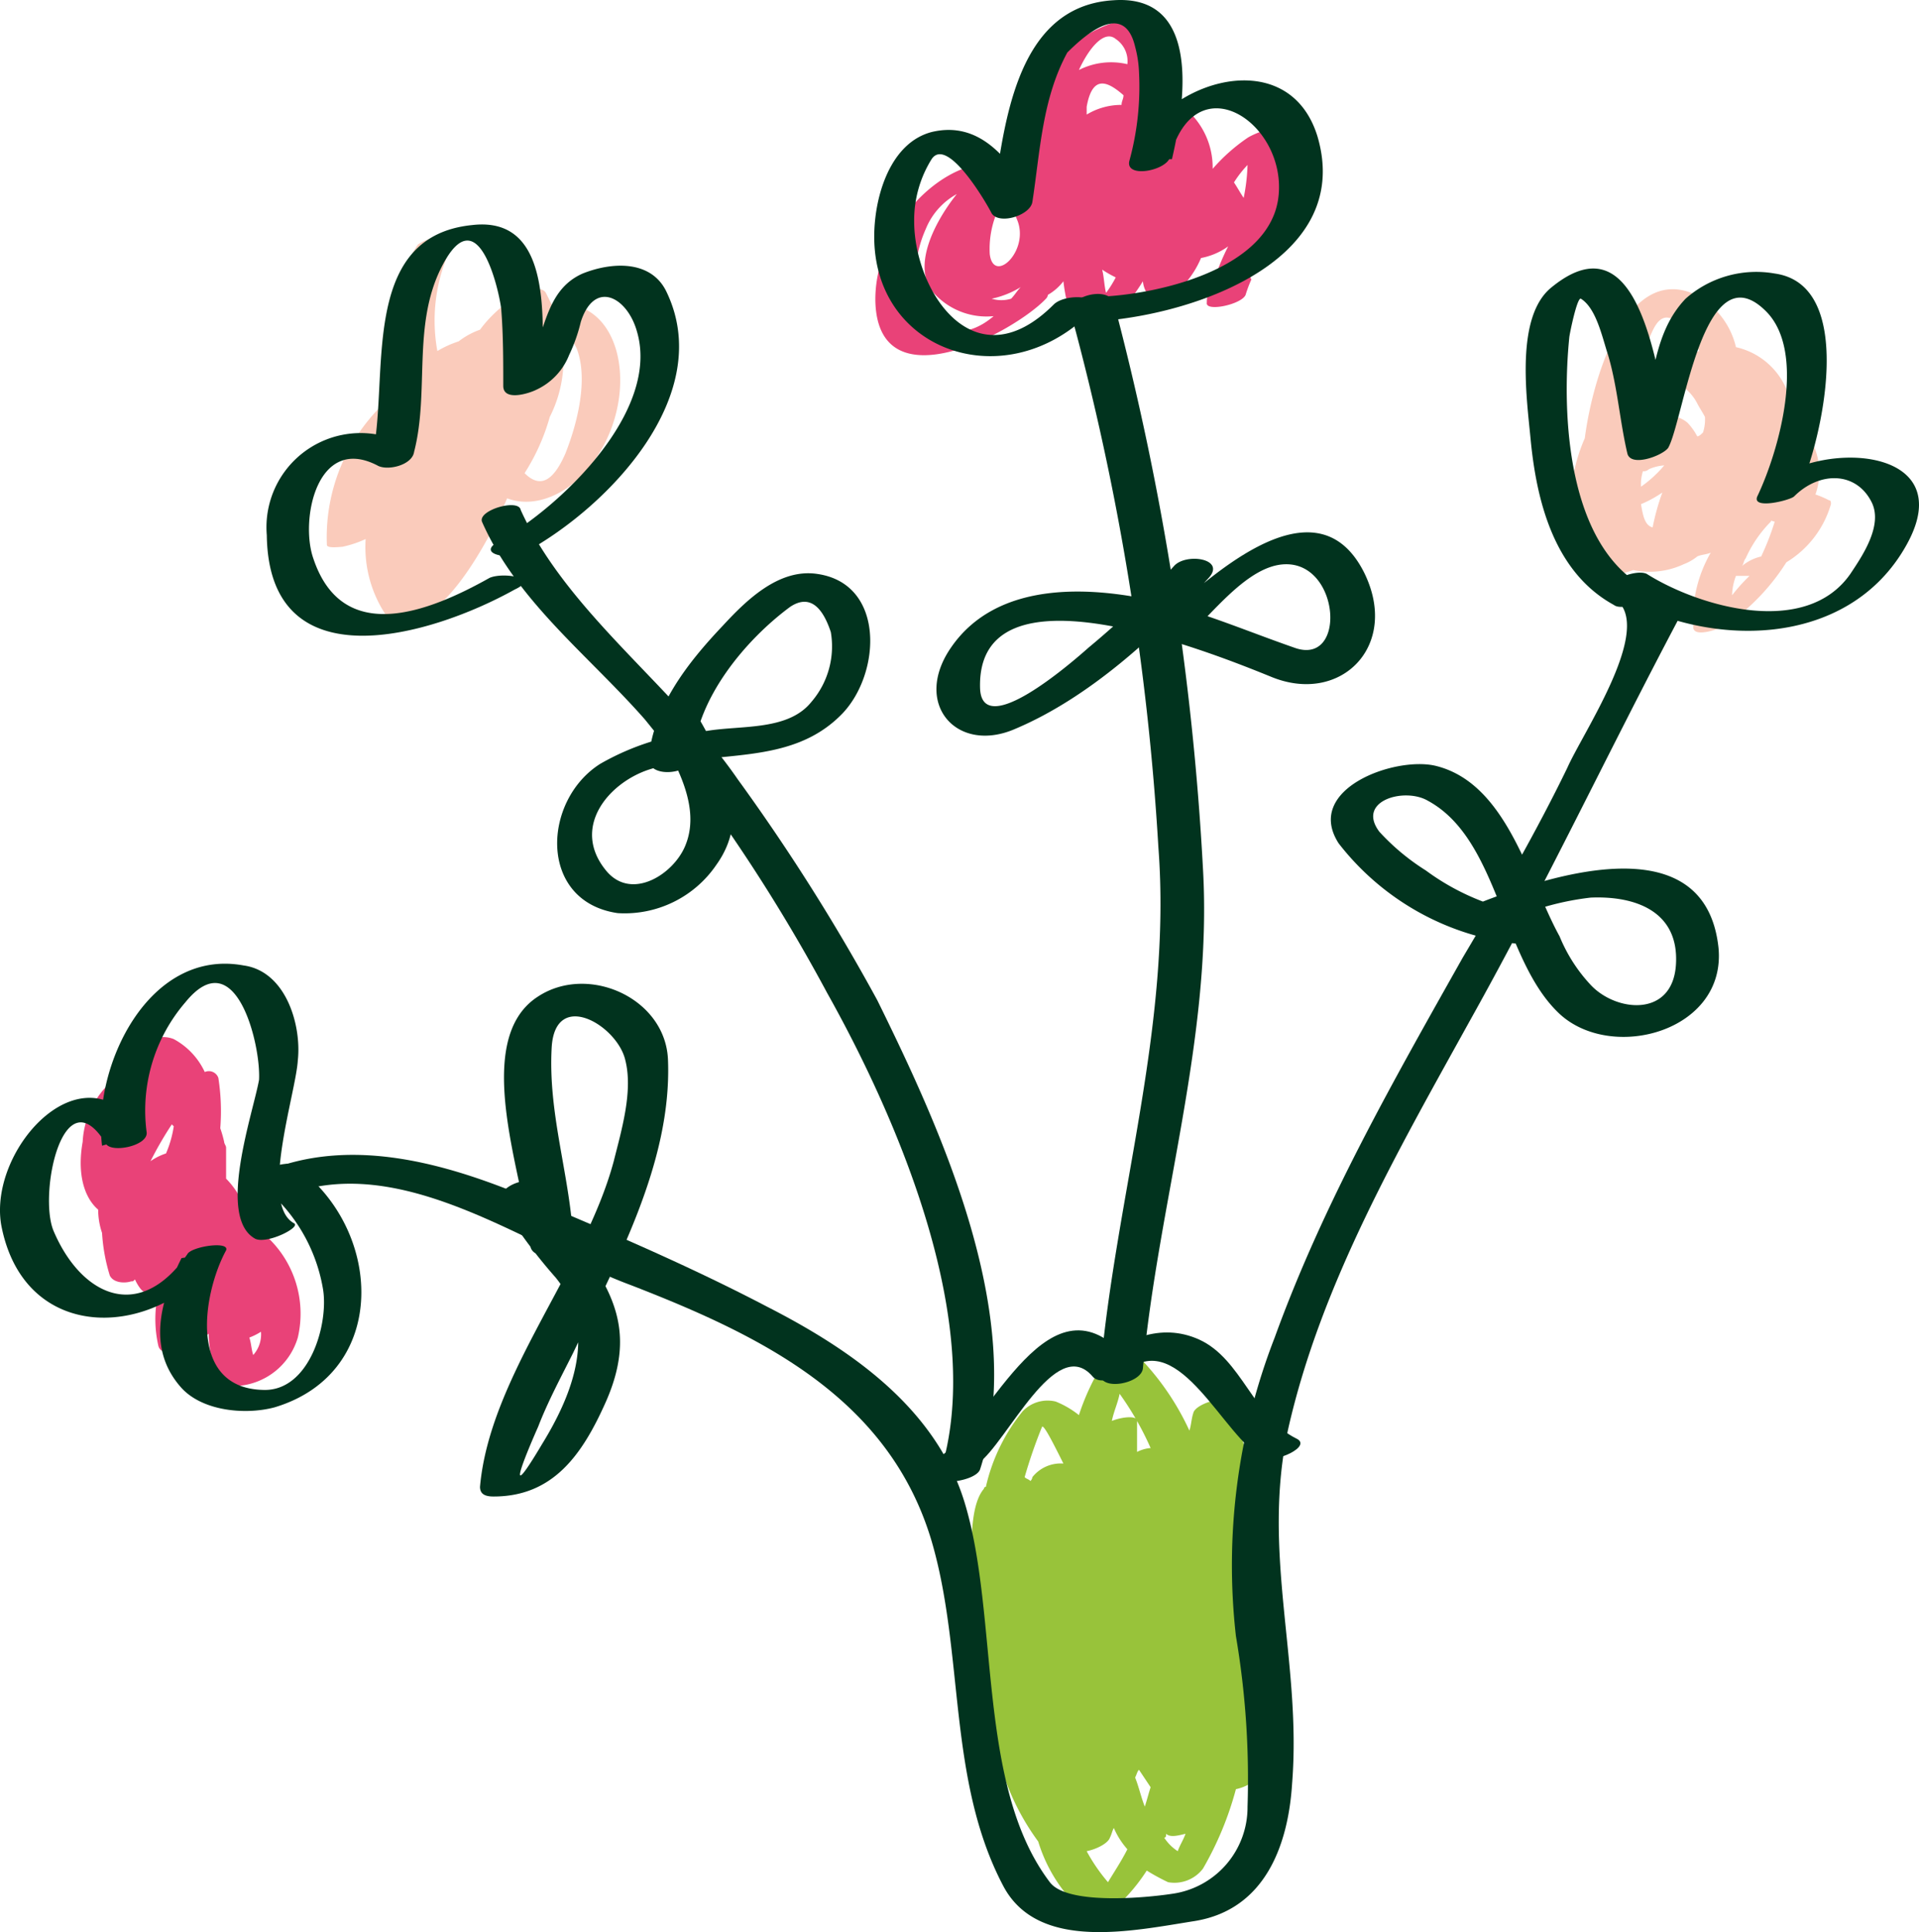 <svg xmlns="http://www.w3.org/2000/svg" viewBox="0 0 99.008 99.687"><defs><style>.a{fill:#98c33a;}.b{fill:#e94278;}.c{fill:#facbbb;}.d{fill:#01331e;}</style></defs><g transform="translate(0.165 -0.188)"><path class="a" d="M64.7,91.7a33.841,33.841,0,0,0-.1-8.4,26.329,26.329,0,0,0-1.2-10.7c-.2-.5-1.9,0-2,.5-.1.3-.1.6-.2.9a13.577,13.577,0,0,0-2.7-3.9c-.4-.4-1.6.1-1.8.5a12.272,12.272,0,0,0-1.2,2.6,4.728,4.728,0,0,0-1.2-.7,1.774,1.774,0,0,0-1.7.5,9.485,9.485,0,0,0-1.9,3.9.1.1,0,0,0-.1.1c-.6.7-.7,2.3-.6,4.1a17.143,17.143,0,0,0,1,7.6c0,.5,0,1,0,1.3,0,.1.1.1.2.2a12.554,12.554,0,0,0,2.2,5,7.961,7.961,0,0,0,2.4,3.7c.4.3,1.3,0,1.7-.4A9.513,9.513,0,0,0,59,96.7a10.908,10.908,0,0,0,1.1.6,1.85,1.85,0,0,0,1.8-.7,16.812,16.812,0,0,0,1.7-4.1c.5-.1,1-.4,1-.6,0-.1.1-.1.1-.2Zm-8.8,4c.5-.1,1.1-.4,1.2-.7.1-.2.1-.3.2-.5a4.129,4.129,0,0,0,.7,1.1c-.3.6-.7,1.2-1,1.7A9.061,9.061,0,0,1,55.9,95.7Zm2.5-3.8h0c.1-.2.1-.3.2-.4h0l.6.9c-.1.3-.2.7-.3,1C58.7,92.9,58.6,92.4,58.4,91.9Zm.8-17a1.854,1.854,0,0,0-.7.2V73.5c0-.3-.8-.2-1.3,0,.1-.5.3-.9.4-1.4A15.569,15.569,0,0,1,59.2,74.9Zm-4.5.8a1.865,1.865,0,0,0-1.6.7.349.349,0,0,1-.1.2c-.1-.1-.2-.1-.3-.2a25.577,25.577,0,0,1,.9-2.6C53.7,73.7,54.2,74.7,54.7,75.7ZM60,94.8c.2.2.6.1,1,0-.1.3-.3.6-.4.9a2.336,2.336,0,0,1-.7-.7C60,95,60,94.9,60,94.8Z"/><path class="b" d="M13.5,63.9h0c-.1,0-.1-.1-.2-.1a1.421,1.421,0,0,0-.6-.2A4.2,4.2,0,0,0,11.5,61V59.4c0-.1-.1-.2-.1-.3a6.373,6.373,0,0,0-.2-.7,11.109,11.109,0,0,0-.1-2.6.517.517,0,0,0-.7-.3,3.705,3.705,0,0,0-1.6-1.7,1.425,1.425,0,0,0-1.7.5,4.609,4.609,0,0,0-.5,1,4.505,4.505,0,0,0-2.5,3.8c-.3,1.7.1,2.9.8,3.5a3.73,3.73,0,0,0,.2,1.2A9.332,9.332,0,0,0,5.5,66c.2.4.8.4,1.1.3.1,0,.1,0,.2-.1a2.186,2.186,0,0,0,.3.5.765.765,0,0,0,.9.2,6.145,6.145,0,0,0,0,2.7c.1.5.8.4,1.1.3a5.968,5.968,0,0,0,1.5-.9,6.874,6.874,0,0,0,.5,2.4c.1.4.6.4.9.3a3.488,3.488,0,0,0,3.2-2.5A5.411,5.411,0,0,0,13.5,63.9ZM8.7,58.2l.1.1a5.732,5.732,0,0,1-.4,1.4,2.994,2.994,0,0,0-.8.4A18.575,18.575,0,0,1,8.7,58.2ZM10.8,65a6.179,6.179,0,0,1-.9,2.8C9.9,66.7,10.2,65.4,10.8,65Zm2.1,5.1c-.1-.3-.1-.6-.2-.9a3.329,3.329,0,0,0,.6-.3A1.594,1.594,0,0,1,12.9,70.1Z"/><path class="b" d="M64.4,14.2c.9-2.4,2.2-4.4,1.6-7.2-.1-.5-1.5.1-1.8.3a9.345,9.345,0,0,0-1.8,1.6h0A3.966,3.966,0,0,0,61,5.8a8.064,8.064,0,0,0-1.2-1.4.749.749,0,0,1,.1-.5c.3-4-2.8-2.8-4.8-1.4a5.31,5.31,0,0,0-2.1,5,6.5,6.5,0,0,0-2.2,1.1c-2.9.2-5.9,3.7-5.8,7.2.2,5.3,7.2,1.5,8.8-.2a.349.349,0,0,0,.1-.2,2.7,2.7,0,0,0,.8-.7,9.385,9.385,0,0,0,.6,2.4c.2.5,1.5-.1,1.8-.3a10.157,10.157,0,0,0,1.7-2.1,1.421,1.421,0,0,0,.2.6c.2.6,1.6-.1,1.9-.4a4.826,4.826,0,0,0,.9-1.4,3.506,3.506,0,0,0,1.4-.6,11.919,11.919,0,0,0-.8,2,1.4,1.4,0,0,0-.3.9c-.1.5,1.8.1,2-.4a6.889,6.889,0,0,1,.3-.8c-.1-.1,0-.2,0-.4ZM51,15.6a4.714,4.714,0,0,0,1.5-.6c-.2.2-.3.4-.5.6A1.7,1.7,0,0,1,51,15.6Zm.6-5.1a2.552,2.552,0,0,1,.7,1c.7,1.6-1.2,3.4-1.4,1.8A4.873,4.873,0,0,1,51.6,10.5Zm6.1-4.9a3.453,3.453,0,0,0-1.8.5V5.7c.3-1.7,1.1-1.3,1.9-.6C57.8,5.3,57.7,5.4,57.7,5.6Zm-1,8.5a5.736,5.736,0,0,0,.7.4,5.582,5.582,0,0,1-.5.8C56.8,14.9,56.8,14.5,56.7,14.1Zm.7-11.9A1.375,1.375,0,0,1,58,3.5a3.658,3.658,0,0,0-2.5.3C56,2.7,56.8,1.7,57.4,2.2ZM47.6,12a3.6,3.6,0,0,1,1.6-1.8c-1.2,1.5-2.4,3.9-1.1,5.2a3.668,3.668,0,0,0,3,1.1C48.4,18.8,46,15.6,47.6,12ZM63.5,9.6a5.5,5.5,0,0,1,.7-.9,9.852,9.852,0,0,1-.2,1.7C63.8,10.1,63.7,9.9,63.5,9.6Z"/><path class="c" d="M28.3,15.9l-.3-.6c-.3-.5-1.4.1-1.7.3a6.479,6.479,0,0,0-1.7,1.6,3.881,3.881,0,0,0-1.1.6,5.359,5.359,0,0,0-1.1.5,8.768,8.768,0,0,1,1-5.9,2.788,2.788,0,0,0-2,.4c-1.2,1.7-1.5,4.9-.8,7.4h0a9.559,9.559,0,0,0-3.9,8.1c0,.2.7.1.8.1a5.638,5.638,0,0,0,1.2-.4,6.314,6.314,0,0,0,1.1,4c.1.1.4.1.7.1.4.1,1.2-.3,1.4-.3,1.2-.6,2.9-3.1,4.1-5.9,1.6.6,3.5-.4,4.6-2.1C32.9,20.4,31.9,15.4,28.3,15.9Zm.7,7.7c-.7,1.6-1.4,1.7-2.1,1a10.758,10.758,0,0,0,1.3-2.9,6.544,6.544,0,0,0,.5-4.6,2.637,2.637,0,0,1,.9,1.1C30.2,19.8,29.6,22.1,29,23.6Z"/><path class="c" d="M94.2,26a4.875,4.875,0,0,0-.7-.3,3.418,3.418,0,0,0-1.2-3.9,3.711,3.711,0,0,0-2.9-3.7,4.1,4.1,0,0,0-2.3-2.8c-3.4-1.3-5.1,4.4-5.5,7.5-1.3,2.9-1.3,8.2,2.5,6.8a4.128,4.128,0,0,0,2.6-.3,2.507,2.507,0,0,0,.7-.4c.2-.1.5-.1.7-.2a6.807,6.807,0,0,0-.9,3.9c.1.5,1.4,0,1.6-.1A11.216,11.216,0,0,0,92,29.2a5.19,5.19,0,0,0,2.3-3C94.3,26.1,94.3,26,94.2,26Zm-9.7.2a5.973,5.973,0,0,0,1.1-.6,12.091,12.091,0,0,0-.5,1.8h0C84.7,27.3,84.6,26.8,84.5,26.2Zm.1-1.7a.367.367,0,0,0,.3-.1,2.354,2.354,0,0,1,.8-.2,6.279,6.279,0,0,1-1.2,1.1A2.2,2.2,0,0,1,84.6,24.5ZM87.4,21c.1.2.3.5.4.7a2.2,2.2,0,0,1-.1.8c-.1.1-.2.2-.3.2a3.039,3.039,0,0,0-.5-.7,1.442,1.442,0,0,0-1.3-.3c.3-.6.7-1.1,1-1.6A2.417,2.417,0,0,1,87.4,21Zm4,6.1a13.355,13.355,0,0,1-.7,1.8,2.355,2.355,0,0,0-1,.5c.1-.1.1-.3.2-.4a6.405,6.405,0,0,1,1.3-1.9C91.2,27,91.3,27.1,91.4,27.1Zm-6.7-8.8c.5-1.5.9-2.4,2.1-1.1a4.129,4.129,0,0,1,.7,1.1,5.359,5.359,0,0,0-1.1.5,5.4,5.4,0,0,0-2.2,1A8.8,8.8,0,0,1,84.7,18.3Zm4.5,12.6a2.959,2.959,0,0,1,.2-1h.7A9.017,9.017,0,0,0,89.2,30.9Z"/><path class="d" d="M14.5,61.9c6-2.4,12.5,2.6,17.9,4.6,6.7,2.6,13.3,5.8,15.5,13.2,1.7,5.8.8,12.3,3.7,17.8,1.8,3.4,6.7,2.3,9.9,1.8,3.6-.6,4.8-3.9,5-7.1.5-6.3-1.6-11.9-.2-18.3C68,66.4,72,59.5,75.7,52.8,79.5,46,82.8,39,86.4,32.2a.638.638,0,0,0,0-.6c-.3-.4-.7-.8-1-1.2-.6-.7-2.6.1-2,.9,1.5,1.7-1.9,6.7-2.7,8.5-1.6,3.3-3.5,6.6-5.4,9.8-3.6,6.4-7.2,12.7-9.7,19.6a32.4,32.4,0,0,0-2,15.4,43.925,43.925,0,0,1,.6,8.8,4.509,4.509,0,0,1-3.9,4.5c-1.3.2-5.4.6-6.3-.6-3.8-5-2.6-13.7-4.4-19.6-1.5-4.9-5.9-7.9-10.2-10.1-4.2-2.2-8.7-4.1-13-5.9-4-1.6-8.6-2.8-12.8-1.1-1.4.7-.2,1.7.9,1.3Z"/><path class="d" d="M55.1,16.4a134.924,134.924,0,0,1,4.5,27.5c.7,9.2-2.2,18-3,27.1-.1,1,2.1.6,2.2-.2.8-8.6,3.6-17.1,3.1-25.8a144.405,144.405,0,0,0-4.6-29.2c-.3-.9-2.5-.3-2.2.6Z"/><path class="d" d="M24.7,27.1c1.8,4.1,5.5,6.9,8.4,10.2a88.7,88.7,0,0,1,9.4,14.1c3.7,6.6,8.3,17.3,5.8,24.9-.2.6,1.9.3,2.1-.3,2.5-7.7-2-17.5-5.3-24.2a104.064,104.064,0,0,0-7.2-11.4c-3.3-4.8-8.8-8.6-11.2-13.9-.1-.6-2.2,0-2,.6Z"/><path class="d" d="M50.3,75.7c1.5-1.1,4-6.7,5.9-4.5.4.5,1.5,0,1.8-.3,2.7-2.2,5,3.5,7,4.5.6.3,2.6-.6,1.7-1-2.2-1.1-2.8-4.1-5-5.1-2-.9-3.9,0-5.5,1.3l1.8-.3c-4-4.7-7,3.2-9.6,5-.8.9,1.4.8,1.9.4Z"/><path class="d" d="M25.1,30c-3.2,1.8-7.6,3.5-9.1-1-.7-2,.2-6.4,3.3-4.8.5.3,1.8,0,1.9-.7.8-3.1-.1-6.5,1.4-9.5,2-4,3.1,1.8,3.1,2.2.1,1.3.1,2.6.1,3.9,0,.8,1.3.4,1.7.2a3.321,3.321,0,0,0,1.7-1.8,8.51,8.51,0,0,0,.6-1.7c.7-2.2,2.4-1.3,2.9.5,1.2,4.1-3.9,9-7.1,10.8-1.3.7.6,1,1.3.6,4.4-2.4,9.9-8.2,7.3-13.5-.8-1.6-2.8-1.5-4.3-.9-2.5,1.1-1.7,4.4-3.8,5.5.6.1,1.2.1,1.7.2,0-2.9.7-8.7-3.6-8.2-6,.6-4.2,8.2-5.2,12.1a14.58,14.58,0,0,0,1.9-.7,4.859,4.859,0,0,0-7.3,4.6c.1,7.7,8.5,5.2,12.8,2.8,1.3-.6-.6-.9-1.3-.6Z"/><path class="d" d="M54.2,15.9C50.1,20,47,15.2,47,11.6a5.949,5.949,0,0,1,.9-3.2c.8-1.2,2.8,2.2,3.1,2.8.4.6,2,.1,2.1-.6.4-2.6.5-5.3,1.8-7.7,1.9-1.9,3.1-2,3.5-.3a5.853,5.853,0,0,1,.2,1.3,14.45,14.45,0,0,1-.5,4.6c-.2.9,1.9.5,2.1-.2,1.3-4.9,6-1.8,5.6,2s-6.3,5.1-9.3,5.2c-.8,0-2.3,1.3-.8,1.3,5-.1,14.1-2.9,12.1-9.6-1.6-5.1-8.6-2.6-9.6,1.4a14.919,14.919,0,0,1,2.1-.2c.7-3,1.5-8.5-3-8.2C52,.5,51.6,7.2,51,11l2.1-.6c-1.2-2-2.7-4-5.2-3.4-1.9.5-2.7,2.7-2.9,4.4-.8,6.7,6.5,9.5,11.1,4.9.8-.9-1.3-1-1.9-.4Z"/><path class="d" d="M84.7,30.5c-4-2.2-4.3-8.9-3.9-12.9,0-.1.4-2.1.6-2,.8.5,1.1,2,1.4,2.9.5,1.7.6,3.4,1,5.1.2.7,1.8.1,2.1-.3.8-1.4,1.8-10.2,5-7.1,2.2,2.1.7,7.3-.4,9.6-.3.7,1.7.2,1.9,0,1.3-1.3,3.2-1.3,4,.3.6,1.2-.5,2.8-1.1,3.7-2.3,3.3-7.8,1.7-10.5,0-.6-.3-2.5.5-1.7,1,4.8,2.9,12.1,2.9,15.1-2.5,2.9-5.2-4.8-5.5-7.4-2.9h1.9c1.1-2.4,3-10.5-1.3-11.1a5.5,5.5,0,0,0-4.6,1.3c-2,2.1-1.5,5.1-2.8,7.5l2.1-.3c-.7-2.6-1.4-11.7-6.2-7.8-1.9,1.5-1.3,5.7-1.1,7.8.3,3.2,1.2,6.9,4.3,8.6.5.4,2.5-.5,1.6-.9Z"/><path class="d" d="M13,61.1a8.639,8.639,0,0,1,3.5,5.6c.3,1.8-.7,5.3-3.1,5.2-3.9-.1-3.1-5-1.9-7.2.2-.5-1.8-.2-2,.2C7,68.5,4,67,2.6,63.7c-.8-1.9.5-8.1,2.7-4.5.3.5,2.2.1,2.1-.6a8.554,8.554,0,0,1,2-6.7c2.6-3.2,3.9,2.2,3.8,4-.3,1.7-2.2,7.1-.2,8.2.6.3,2.4-.6,2-.8-1.8-1,.1-6.7.2-8.4.2-1.8-.6-4.6-2.8-4.9-4.9-.9-7.8,5.2-7.3,9.3l2.1-.6c-2.9-4.8-8,.7-7.3,4.7,1.2,6.3,8.2,5.9,11.3,1.5-.7.1-1.4.1-2,.2-1.1,2.2-1.8,4.7,0,6.7,1.1,1.2,3.3,1.4,4.8,1,6-1.8,5.6-9.3,1-12.5-.5-.3-2.4.5-2,.8Z"/><path class="d" d="M29.4,64c-.2-3.3-1.3-6.4-1.1-9.8.2-3,3.4-1.1,3.8.7.4,1.6-.2,3.6-.6,5.2-1.5,5.6-6.4,11.1-6.9,16.8,0,.4.3.5.7.5,3.1,0,4.6-2.2,5.8-4.9,2.2-5-1.1-7.1-3.4-11.1-.4-.7-2.4,0-2,.9a26.608,26.608,0,0,0,2.8,3.8c2.2,2.7.9,6-.7,8.6-2.2,3.7-.6,0-.2-.9.5-1.3,1.2-2.6,1.8-3.8,2.2-4.6,5.1-9.8,4.9-15.1-.1-3.2-4.1-5-6.7-3.3-3.6,2.3-.6,9.7-.4,12.9.2.9,2.3.4,2.2-.5Z"/><path class="d" d="M35.6,39.2c.2-3,2.7-6,5-7.7,1.2-.8,1.8.4,2.1,1.3a4.387,4.387,0,0,1-1,3.6c-1.2,1.5-3.6,1.2-5.4,1.5a13.111,13.111,0,0,0-5.5,1.7c-3,1.9-3.2,7.1.9,7.7a5.721,5.721,0,0,0,5.1-2.5c2-2.8.1-5.8-1.4-8.4-.4-.7-2.5,0-2,.9,1,1.8,2.7,4.3,1.8,6.5-.6,1.5-2.8,2.9-4.1,1.3-1.8-2.2.1-4.5,2.2-5.2,3.4-1.1,7.3-.1,10-2.9,2-2.1,2.2-6.7-1.3-7.2-2-.3-3.7,1.4-4.9,2.7-1.8,1.9-3.6,4.2-3.8,6.9.1,1,2.3.7,2.3-.2Z"/><path class="d" d="M60.9,33.2c1.4-1.2,3.3-3.9,5.3-3.9,2.8,0,3.1,5.3.4,4.3-2.3-.8-4.4-1.7-6.7-2.3-3.7-.9-8.6-1.2-11,2.3-2,2.9.3,5.5,3.3,4.2,3.8-1.6,7.3-4.8,10-7.8.9-1-1.2-1.3-1.8-.6A43.158,43.158,0,0,1,56,33.6c-.9.8-5.5,4.8-5.6,2.1-.2-6.7,11.8-1.9,15-.6,3.6,1.5,6.7-1.6,4.8-5.4-2.6-5.1-8.4.7-10.7,2.7-1.1.8.7,1.5,1.4.8Z"/><path class="d" d="M76.6,48.2a14.328,14.328,0,0,1,5.3-1.7c2.3-.1,4.6.7,4.4,3.5-.2,2.7-3.1,2.4-4.4,1a8.214,8.214,0,0,1-1.6-2.5c-1.6-2.9-2.7-7.9-6.4-8.8-2.1-.5-6.8,1.2-5,4a13.581,13.581,0,0,0,9.4,5.2c1,.1,2.2-1.4.8-1.5a12.307,12.307,0,0,1-5.7-2.3,11.6,11.6,0,0,1-2.4-2c-1.2-1.6,1.3-2.3,2.5-1.6,3.7,2,3.8,8.2,6.8,11,2.7,2.5,8.6.9,8.2-3.4-.7-6.6-9.2-3.6-12.9-2.1-1.3.6-.1,1.7,1,1.2Z"/></g></svg>